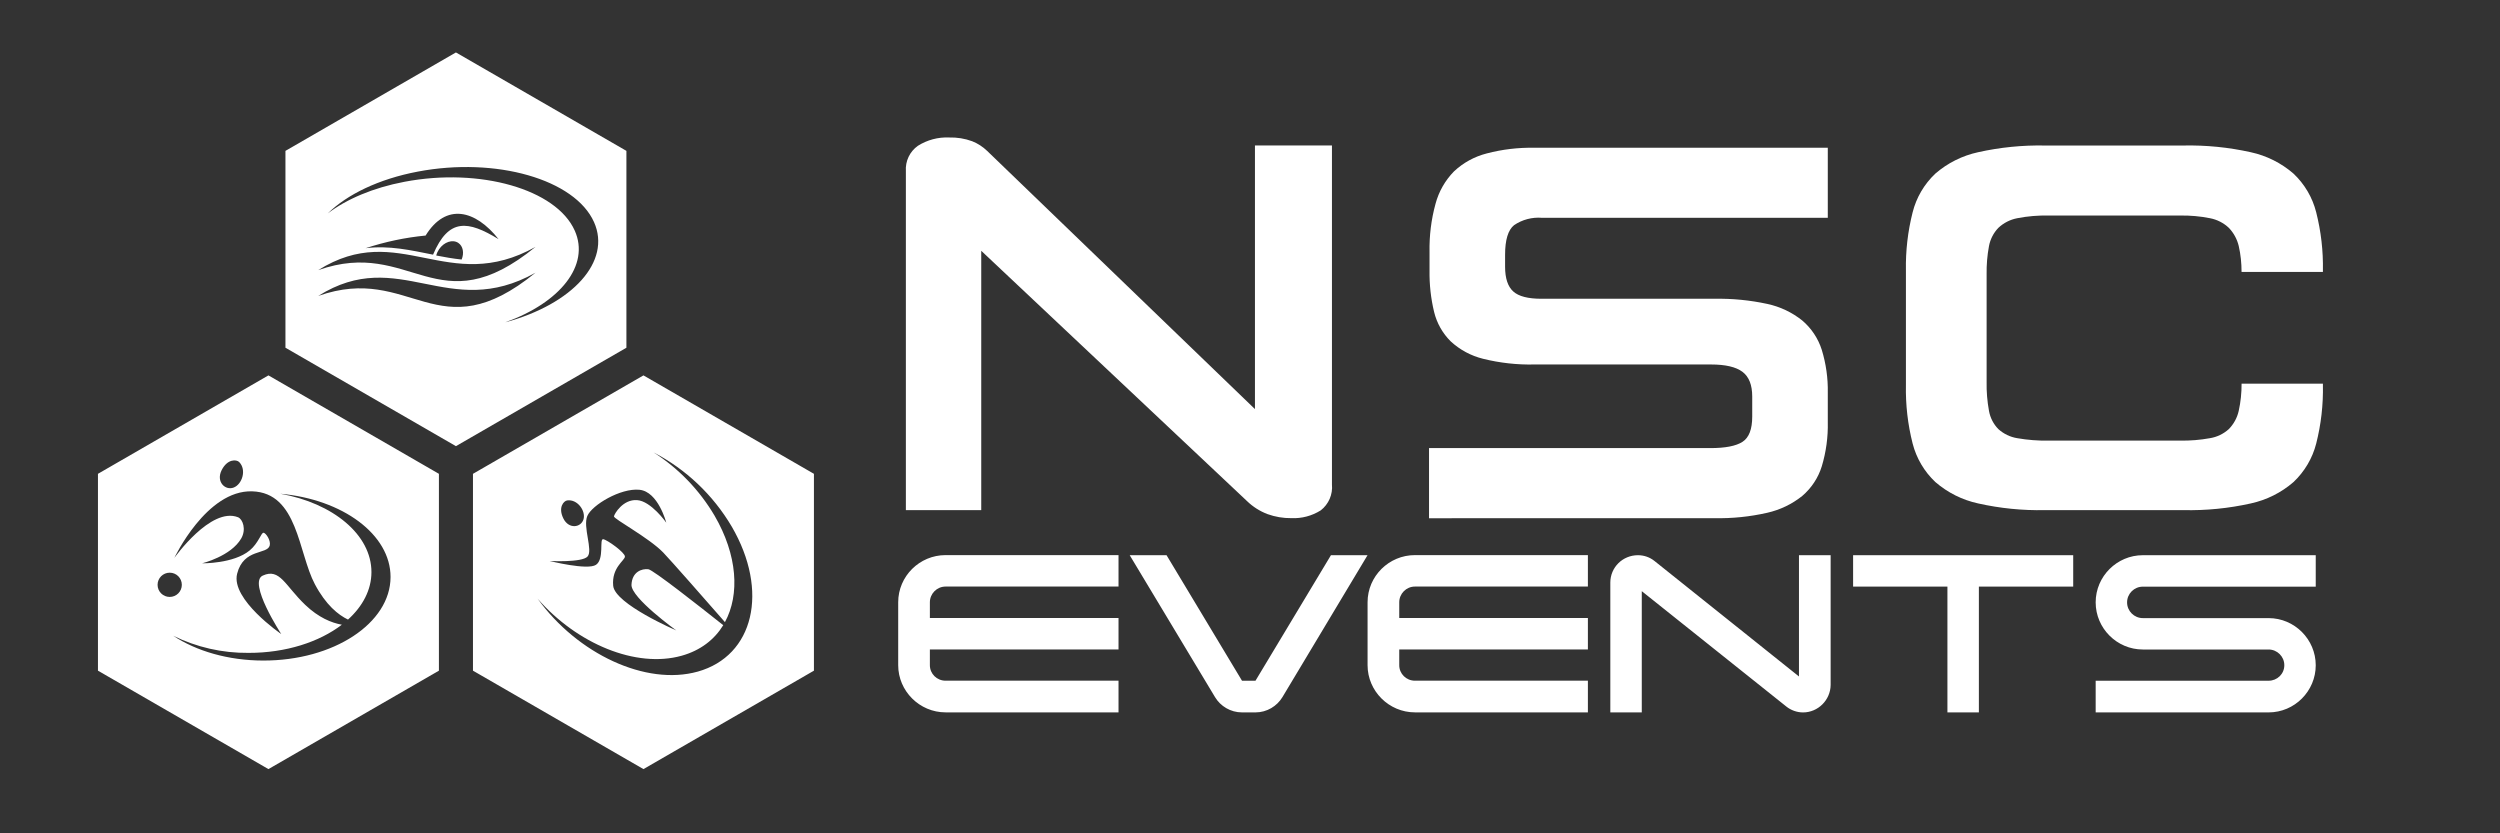 <svg xmlns="http://www.w3.org/2000/svg" id="Layer_1" data-name="Layer 1" viewBox="0 0 798.04 266.03"><rect x="0" y="0" width="798.04" height="266.03" fill="#333333" stroke="none"/><defs><style> .cls-1 { fill: #fff; stroke-width: 0px; } </style></defs><g><path class="cls-1" d="M412.21,165.4c-2.59.03-5.16-.41-7.59-1.28-2.45-.93-4.69-2.35-6.57-4.18l-84.82-79.88v82.78h-24.06V54.64c-.22-3.19,1.23-6.26,3.84-8.1,2.98-1.88,6.46-2.81,9.98-2.65,2.5-.07,4.99.33,7.33,1.19,1.78.7,3.4,1.75,4.78,3.08l85.5,82.43V46.44h24.58v108.2c.31,3.19-1.05,6.32-3.58,8.28-2.8,1.76-6.08,2.63-9.39,2.48"></path><path class="cls-1" d="M456.17,165.41v-22.37h89.83c4.73,0,8.15-.66,10.22-1.99,2.08-1.33,3.12-4.02,3.12-8.06v-6.41c0-3.7-1.04-6.33-3.12-7.89-2.08-1.56-5.43-2.34-10.06-2.34h-56.36c-5.52.13-11.03-.49-16.39-1.82-3.85-.95-7.4-2.86-10.31-5.55-2.6-2.57-4.43-5.81-5.3-9.36-1.05-4.35-1.54-8.8-1.47-13.27v-5.89c-.1-5.21.54-10.41,1.92-15.43,1.04-3.89,3.07-7.44,5.89-10.32,2.93-2.75,6.51-4.72,10.41-5.72,4.98-1.31,10.11-1.92,15.26-1.82h93.65v22.36h-91.22c-3.16-.26-6.31.57-8.93,2.35-1.91,1.55-2.86,4.7-2.86,9.44v3.82c0,3.7.87,6.33,2.6,7.89,1.72,1.57,4.74,2.34,9.01,2.34h55.32c5.62-.1,11.24.45,16.74,1.64,4.09.87,7.91,2.68,11.18,5.29,2.92,2.48,5.08,5.72,6.24,9.37,1.36,4.44,2.01,9.06,1.92,13.7v9.37c.11,4.78-.54,9.55-1.92,14.13-1.14,3.68-3.31,6.95-6.24,9.45-3.27,2.62-7.1,4.45-11.18,5.37-5.49,1.25-11.11,1.83-16.74,1.72l-91.21.02Z"></path><path class="cls-1" d="M741.51,86.81v-.43c.12-6.27-.6-12.52-2.14-18.6-1.19-4.73-3.71-9.02-7.25-12.36-3.91-3.39-8.6-5.74-13.65-6.83-7.06-1.57-14.27-2.29-21.5-2.14h-44.2c-7.17-.14-14.33.58-21.33,2.14-5.05,1.1-9.75,3.45-13.65,6.83-3.55,3.35-6.06,7.64-7.25,12.36-1.54,6.08-2.26,12.34-2.14,18.6v36.51c-.13,6.3.59,12.58,2.14,18.69,1.21,4.7,3.72,8.96,7.25,12.29,3.91,3.38,8.6,5.73,13.65,6.83,7,1.57,14.16,2.29,21.33,2.14h44.2c7.23.16,14.45-.56,21.5-2.13,5.05-1.1,9.75-3.44,13.65-6.83,3.53-3.33,6.05-7.59,7.25-12.29,1.55-6.11,2.27-12.39,2.14-18.69v-.43h-25.96c.01,2.93-.28,5.85-.92,8.71-.49,2.19-1.59,4.2-3.16,5.8-1.69,1.53-3.79,2.54-6.05,2.9-3.13.57-6.3.82-9.48.77h-41.98c-3.35.06-6.69-.2-9.99-.77-2.26-.36-4.36-1.37-6.06-2.9-1.56-1.59-2.6-3.61-2.99-5.8-.56-3.07-.82-6.18-.76-9.3v-34.31c-.05-3.03.2-6.06.76-9.04.41-2.18,1.45-4.2,2.99-5.8,1.68-1.58,3.78-2.65,6.06-3.08,3.29-.64,6.64-.92,9.99-.85h41.99c3.18-.05,6.36.23,9.48.85,2.27.43,4.37,1.49,6.05,3.08,1.55,1.61,2.64,3.62,3.16,5.8.62,2.71.9,5.49.9,8.27h25.97Z"></path><path class="cls-1" d="M684.02,187.27h55.2v-10.04h-55.2c-8.24,0-15.05,6.74-15.05,15.05s6.81,15.05,15.05,15.05h40.15c2.72,0,5.02,2.22,5.02,5.02s-2.29,4.95-5.02,4.95h-55.2v10.11h55.2c8.32,0,15.05-6.81,15.05-15.05s-6.74-15.05-15.05-15.05h-40.15c-2.72,0-5.02-2.22-5.02-5.02s2.29-5.02,5.02-5.02M631.69,227.41v-40.15h30.11v-10.04h-70.26v10.04h30.11v40.15h10.04ZM574.26,215.94l-46.1-36.85c-1.51-1.22-3.37-1.86-5.3-1.86-4.88,0-8.82,3.87-8.82,8.75v41.44h10.04v-38.71l46.17,36.85c1.43,1.15,3.37,1.86,5.3,1.86,4.8,0,8.75-3.94,8.82-8.75v-41.44h-10.11v38.71ZM436.55,192.28v20.07c0,8.24,6.81,15.05,15.13,15.05h55.2v-10.11h-55.2c-2.8,0-5.02-2.22-5.02-4.95v-5.02h60.22v-10.04h-60.22v-5.02c0-2.72,2.22-5.02,5.02-5.02h55.2v-10.04h-55.2c-8.32,0-15.13,6.74-15.13,15.05M396.47,227.41h4.3c3.66,0,6.88-2.01,8.6-4.87l27.17-45.31h-11.68l-24.09,40.07h-4.3l-24.09-40.07h-11.76l27.24,45.31c1.72,2.87,4.95,4.87,8.6,4.87M286.72,192.28v20.07c0,8.24,6.81,15.05,15.13,15.05h55.2v-10.11h-55.2c-2.8,0-5.02-2.22-5.02-4.95v-5.02h60.22v-10.04h-60.22v-5.02c0-2.72,2.22-5.02,5.02-5.02h55.2v-10.04h-55.2c-8.32,0-15.13,6.74-15.13,15.05"></path></g><path class="cls-1" d="M205.4,119.83l-54.42,31.42v62.84l54.42,31.42,54.42-31.42v-62.84l-54.42-31.42ZM181.05,159.74h0c3.3-.45,5.97,3.34,5.22,6-.75,2.66-4.67,3.31-6.43-.23-1.76-3.54.11-5.61,1.21-5.77ZM222.72,214.39c-16.53,4.62-38.39-5.64-51.11-23.29,12.53,14.39,31.4,22.3,45.99,18.22,5.97-1.67,10.44-5.13,13.27-9.75-7.72-6.14-22.38-17.67-23.91-17.86-2.08-.25-5.21.82-5.38,4.97-.17,4.15,14.31,14.57,14.31,14.57,0,0-19.61-8.43-20.15-14.26-.54-5.83,3.7-8.05,3.75-9.32.05-1.27-5.68-5.4-6.95-5.55-1.27-.15.41,6.34-2.28,8.17s-14.82-1.22-14.82-1.22c0,0,10.33.57,12.12-1.42s-1.58-9.47-.07-12.96c1.5-3.48,10.6-8.94,16.62-8.35,6.01.58,8.57,10.5,8.57,10.5h0s-4.84-6.91-9.34-7.2c-4.5-.29-7.21,4.37-7.36,5.18-.15.81,11.11,6.79,15.72,11.54,2.25,2.32,13.5,15.13,19.71,22.23,4.8-8.81,4-21.44-3.32-34-4.81-8.15-11.46-15.06-19.43-20.16,10.36,5.4,18.99,13.6,24.92,23.66h0c11.98,20.55,7.1,41.28-10.89,46.31Z"></path><path class="cls-1" d="M85.69,119.83l-54.42,31.42v62.84l54.42,31.42,54.42-31.42v-62.84l-54.42-31.42ZM70.75,150.09c1.86-3.7,4.78-3.43,5.6-2.6,2.45,2.49.95,7.1-1.75,8.14h0c-2.7,1.04-5.71-1.84-3.85-5.54ZM50.3,186.68c0-2.14,1.74-3.87,3.87-3.87,2.14,0,3.87,1.73,3.87,3.87s-1.73,3.87-3.87,3.87-3.87-1.73-3.87-3.87ZM84.02,210.86c-11.23-.02-21.39-3.05-28.73-7.92,7.46,3.68,15.69,5.55,24.01,5.47,11.93.03,22.62-3.47,29.82-8.99-3.32-.6-7.43-2.28-11.68-6.33-6.47-6.18-8.09-11.83-13.55-9.36-4.87,2.2,5.89,18.67,5.89,18.67,0,0-16.14-11.04-14.09-19.24,2.06-8.2,9.69-6.03,10.42-9.06.38-1.6-1.24-3.97-1.98-4.04-.75-.08-1.61,3.32-4.43,5.65-5.17,4.27-15.18,4.11-15.18,4.11,0,0,9.19-2.25,12.48-7.93,1.68-2.9.5-6.18-1.03-6.78-8.7-3.4-20.32,12.99-20.32,12.99,0,0,10.23-21.71,24.85-21.26,14.62.45,14.68,19.6,20.01,29.65,3.53,6.66,7.48,9.8,10.58,11.29,4.69-4.25,7.47-9.47,7.48-15.13.03-11.98-12.33-22.08-29.11-25.04,19.9,1.76,35.24,13.01,35.21,26.59-.03,14.77-18.23,26.71-40.65,26.66Z"></path><path class="cls-1" d="M145.54,16.74l-54.42,31.42v62.84l54.42,31.42,54.42-31.42v-62.84l-54.42-31.42ZM138.24,81.29c-7.1-1.4-14.01-3.01-21.53-2.06,6.21-2.05,12.64-3.41,19.15-4.04,6.5-10.55,15.9-8.2,23.28,1.15-9.74-5.93-15.92-6.84-20.91,4.96ZM147.36,82.85c-2.76-.29-5.45-.77-8.11-1.29.18-.71.49-1.38.9-1.99,1.59-2.34,4.34-3.25,6.16-2.02h0c1.52,1.03,1.9,3.23,1.05,5.3ZM170.94,78.81c-31.31,25.53-39.58-3.1-69.36,7.42,25.81-16.22,41.48,8.23,69.36-7.42ZM101.58,94.47c25.81-16.22,41.48,8.23,69.36-7.42-31.31,25.53-39.58-3.1-69.36,7.42ZM161.34,102.87c17.47-6.26,27.08-18.2,22.12-29.27-5.9-13.19-30.24-20.16-54.34-15.57-10.07,1.91-18.51,5.55-24.49,10.1,6.17-6.05,16.24-10.98,28.74-13.35h0c24.95-4.75,50.14,2.46,56.25,16.12,5.62,12.55-6.84,26.17-28.28,31.98Z"></path></svg>